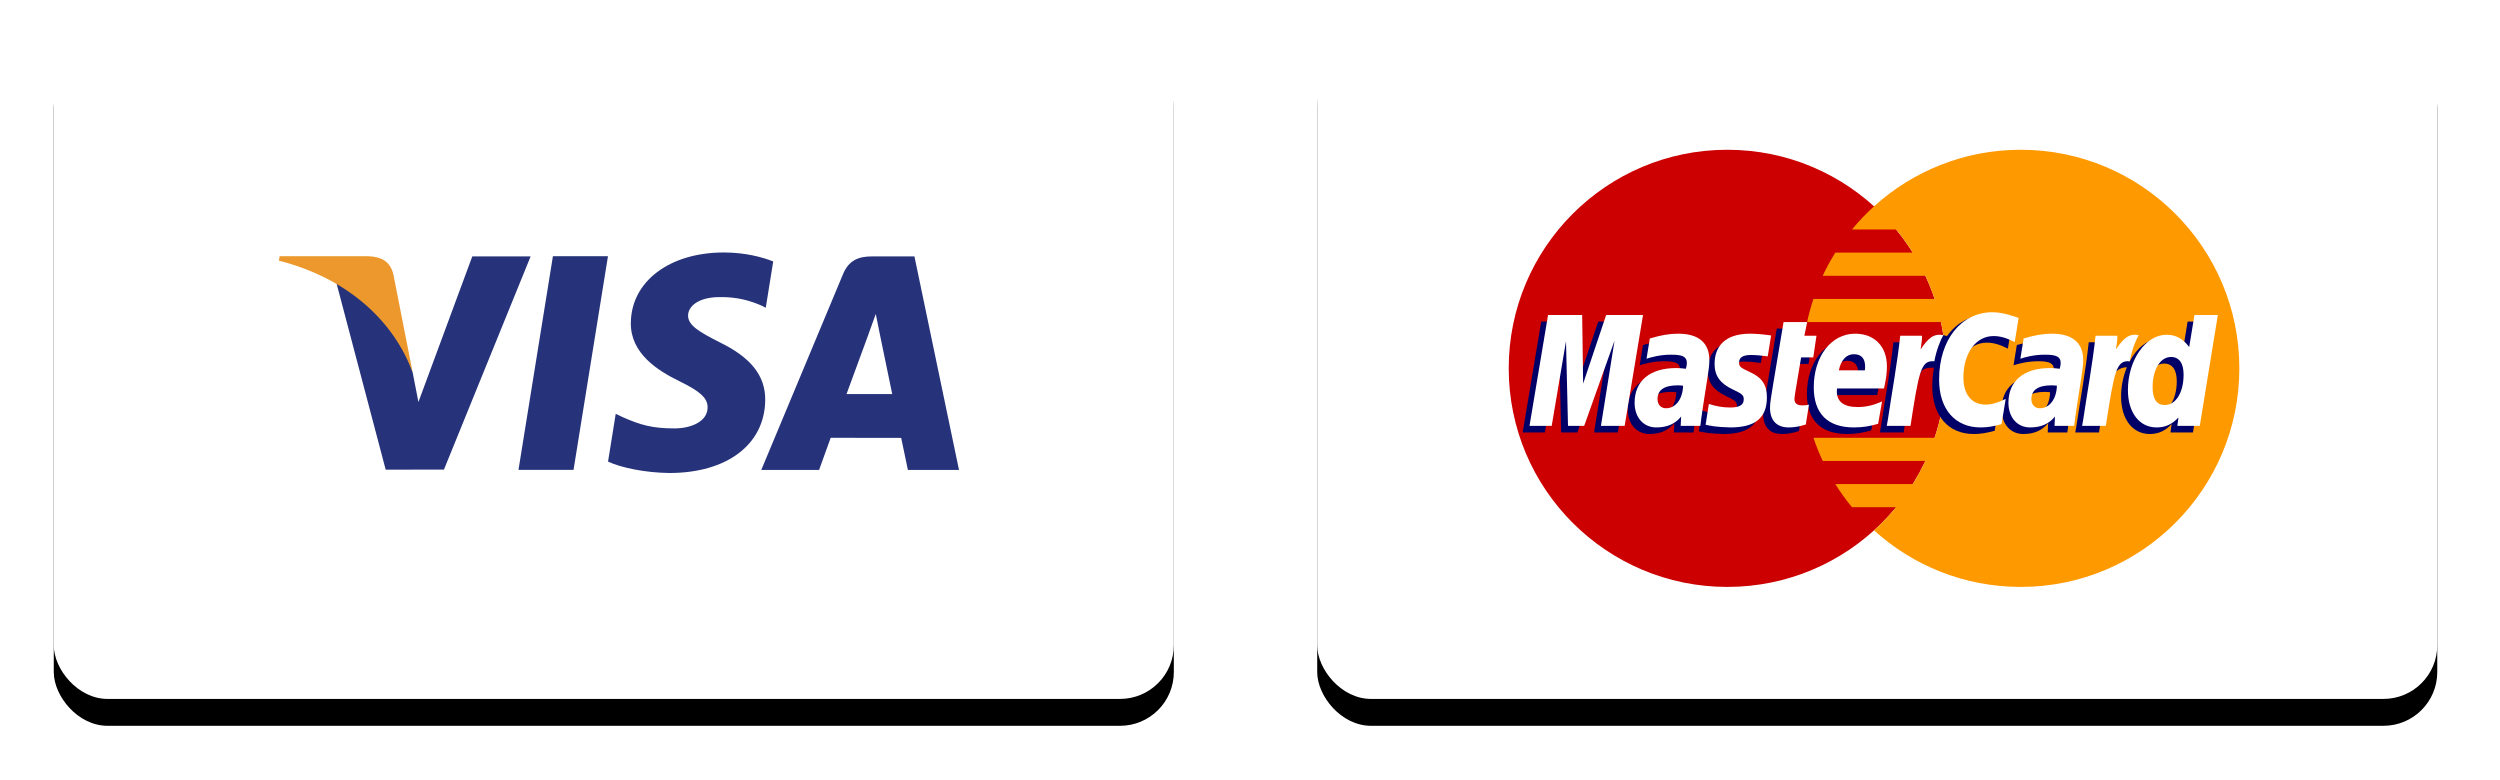 <?xml version="1.0" encoding="UTF-8"?>
<svg width="186px" height="58px" viewBox="0 0 186 58" version="1.1" xmlns="http://www.w3.org/2000/svg" xmlns:xlink="http://www.w3.org/1999/xlink">
    <!-- Generator: Sketch 46.2 (44496) - http://www.bohemiancoding.com/sketch -->
    <title>creditcard</title>
    <desc>Created with Sketch.</desc>
    <defs>
        <rect id="path-1" x="0" y="0" width="83.333" height="50" rx="4"></rect>
        <filter x="-8.4%" y="-10.0%" width="116.8%" height="128.0%" filterUnits="objectBoundingBox" id="filter-2">
            <feOffset dx="0" dy="2" in="SourceAlpha" result="shadowOffsetOuter1"></feOffset>
            <feGaussianBlur stdDeviation="2" in="shadowOffsetOuter1" result="shadowBlurOuter1"></feGaussianBlur>
            <feColorMatrix values="0 0 0 0 0   0 0 0 0 0   0 0 0 0 0  0 0 0 0.188 0" type="matrix" in="shadowBlurOuter1"></feColorMatrix>
        </filter>
        <rect id="path-3" x="0" y="0" width="83.333" height="50" rx="4"></rect>
        <filter x="-8.4%" y="-10.0%" width="116.8%" height="128.0%" filterUnits="objectBoundingBox" id="filter-4">
            <feOffset dx="0" dy="2" in="SourceAlpha" result="shadowOffsetOuter1"></feOffset>
            <feGaussianBlur stdDeviation="2" in="shadowOffsetOuter1" result="shadowBlurOuter1"></feGaussianBlur>
            <feColorMatrix values="0 0 0 0 0   0 0 0 0 0   0 0 0 0 0  0 0 0 0.217 0" type="matrix" in="shadowBlurOuter1"></feColorMatrix>
        </filter>
    </defs>
    <g id="Page-1" stroke="none" stroke-width="1" fill="none" fill-rule="evenodd">
        <g id="creditcard" transform="translate(4, 2)" fill-rule="nonzero">
            <g id="MasterCard-light" transform="translate(94, 0)">
                <g id="Group-3">
                    <g id="Rectangle">
                        <use fill="black" fill-opacity="1" filter="url(#filter-2)" xlink:href="#path-1"></use>
                        <use fill="#FFFFFF" fill-rule="evenodd" xlink:href="#path-1"></use>
                    </g>
                    <path d="M46.774,25.405 C46.774,34.386 39.493,41.667 30.512,41.667 C21.53,41.667 14.249,34.386 14.249,25.405 C14.249,16.423 21.53,9.142 30.512,9.142 C39.493,9.142 46.774,16.423 46.774,25.405" id="Fill-333" fill="#CC0000"></path>
                    <path d="M52.345,9.142 C48.142,9.142 44.314,10.736 41.427,13.351 C40.84,13.884 40.292,14.46 39.786,15.073 L43.072,15.073 C43.52,15.619 43.934,16.194 44.311,16.795 L38.546,16.795 C38.201,17.348 37.887,17.922 37.609,18.518 L45.248,18.518 C45.509,19.075 45.739,19.649 45.937,20.239 L36.92,20.239 C36.732,20.8 36.574,21.375 36.448,21.961 L46.408,21.961 C46.647,23.071 46.774,24.223 46.774,25.405 C46.774,27.21 46.48,28.948 45.937,30.571 L36.92,30.571 C37.118,31.16 37.348,31.735 37.608,32.293 L45.248,32.293 C44.969,32.887 44.657,33.462 44.31,34.016 L38.546,34.016 C38.922,34.615 39.336,35.191 39.786,35.736 L43.07,35.736 C42.565,36.35 42.017,36.925 41.428,37.458 C44.314,40.074 48.142,41.667 52.345,41.667 C61.326,41.667 68.607,34.386 68.607,25.405 C68.607,16.424 61.326,9.142 52.345,9.142" id="Fill-334" fill="#FF9900"></path>
                    <path d="M26.714,27.185 C26.529,27.164 26.447,27.157 26.32,27.157 C25.319,27.157 24.813,27.501 24.813,28.179 C24.813,28.596 25.06,28.862 25.445,28.862 C26.165,28.862 26.683,28.177 26.714,27.185 L26.714,27.185 Z M27.998,30.174 L26.535,30.174 L26.569,29.479 C26.122,30.028 25.527,30.29 24.718,30.29 C23.762,30.29 23.105,29.543 23.105,28.458 C23.105,26.824 24.246,25.871 26.205,25.871 C26.406,25.871 26.662,25.89 26.925,25.923 C26.979,25.702 26.994,25.608 26.994,25.488 C26.994,25.044 26.686,24.877 25.862,24.877 C24.998,24.869 24.285,25.084 23.993,25.18 C24.011,25.068 24.238,23.671 24.238,23.671 C25.117,23.412 25.697,23.316 26.35,23.316 C27.867,23.316 28.67,23.996 28.668,25.283 C28.671,25.628 28.614,26.052 28.525,26.612 C28.372,27.584 28.043,29.667 27.998,30.174 L27.998,30.174 Z" id="Fill-336" fill="#000066"></path>
                    <polyline id="Fill-337" fill="#000066" points="22.367 30.174 20.601 30.174 21.613 23.833 19.354 30.174 18.151 30.174 18.002 23.869 16.939 30.174 15.287 30.174 16.667 21.925 19.206 21.925 19.359 26.542 20.908 21.925 23.732 21.925 22.367 30.174"></polyline>
                    <path d="M54.527,27.185 C54.341,27.164 54.261,27.157 54.134,27.157 C53.132,27.157 52.627,27.501 52.627,28.179 C52.627,28.596 52.872,28.862 53.259,28.862 C53.978,28.862 54.496,28.177 54.527,27.185 L54.527,27.185 Z M55.811,30.174 L54.349,30.174 L54.382,29.479 C53.936,30.028 53.34,30.29 52.532,30.29 C51.574,30.29 50.919,29.543 50.919,28.458 C50.919,26.824 52.06,25.871 54.018,25.871 C54.219,25.871 54.475,25.89 54.738,25.923 C54.792,25.702 54.807,25.608 54.807,25.488 C54.807,25.044 54.499,24.877 53.675,24.877 C52.811,24.869 52.099,25.084 51.805,25.18 C51.824,25.068 52.051,23.671 52.051,23.671 C52.93,23.412 53.511,23.316 54.163,23.316 C55.68,23.316 56.483,23.996 56.481,25.283 C56.484,25.628 56.427,26.052 56.338,26.612 C56.185,27.584 55.856,29.667 55.811,30.174 L55.811,30.174 Z" id="Fill-338" fill="#000066"></path>
                    <path d="M35.844,30.072 C35.361,30.224 34.985,30.29 34.576,30.29 C33.674,30.29 33.181,29.771 33.181,28.816 C33.168,28.52 33.311,27.74 33.423,27.028 C33.525,26.401 34.189,22.45 34.189,22.45 L35.943,22.45 L35.738,23.466 L36.798,23.466 L36.559,25.078 L35.495,25.078 C35.292,26.354 35.001,27.943 34.998,28.154 C34.998,28.5 35.182,28.651 35.602,28.651 C35.804,28.651 35.959,28.63 36.078,28.587 L35.844,30.072" id="Fill-339" fill="#000066"></path>
                    <path d="M41.225,30.018 C40.622,30.202 40.041,30.292 39.424,30.29 C37.46,30.287 36.436,29.262 36.436,27.297 C36.436,25.004 37.738,23.316 39.507,23.316 C40.954,23.316 41.878,24.261 41.878,25.743 C41.878,26.236 41.815,26.716 41.662,27.393 L38.167,27.393 C38.049,28.366 38.671,28.772 39.693,28.772 C40.32,28.772 40.887,28.642 41.517,28.35 L41.225,30.018 L41.225,30.018 Z M40.239,26.041 C40.249,25.901 40.424,24.843 39.421,24.843 C38.863,24.843 38.463,25.27 38.301,26.041 L40.239,26.041 L40.239,26.041 Z" id="Fill-340" fill="#000066"></path>
                    <path d="M29.057,25.587 C29.057,26.435 29.468,27.02 30.401,27.459 C31.116,27.796 31.227,27.895 31.227,28.2 C31.227,28.618 30.912,28.807 30.213,28.807 C29.686,28.807 29.196,28.724 28.631,28.542 C28.631,28.542 28.4,30.021 28.389,30.092 C28.79,30.179 29.148,30.259 30.226,30.29 C32.089,30.29 32.949,29.581 32.949,28.048 C32.949,27.126 32.589,26.585 31.705,26.178 C30.965,25.839 30.879,25.763 30.879,25.449 C30.879,25.087 31.173,24.902 31.743,24.902 C32.09,24.902 32.563,24.939 33.012,25.002 L33.263,23.446 C32.806,23.373 32.113,23.316 31.709,23.316 C29.735,23.316 29.051,24.347 29.057,25.587" id="Fill-341" fill="#000066"></path>
                    <path d="M49.812,23.493 C50.302,23.493 50.76,23.62 51.389,23.938 L51.678,22.148 C51.419,22.046 50.509,21.45 49.738,21.45 C48.557,21.45 47.557,22.037 46.855,23.003 C45.83,22.664 45.408,23.35 44.892,24.033 L44.434,24.14 C44.468,23.915 44.5,23.692 44.49,23.466 L42.868,23.466 C42.647,25.543 42.254,27.645 41.947,29.723 L41.867,30.174 L43.633,30.174 C43.928,28.258 44.089,27.032 44.187,26.202 L44.852,25.833 C44.952,25.463 45.262,25.338 45.886,25.354 C45.805,25.791 45.761,26.252 45.761,26.729 C45.761,28.924 46.947,30.29 48.846,30.29 C49.336,30.29 49.756,30.226 50.407,30.048 L50.717,28.169 C50.131,28.456 49.652,28.592 49.217,28.592 C48.191,28.592 47.57,27.834 47.57,26.582 C47.57,24.765 48.493,23.493 49.812,23.493" id="Fill-342" fill="#000066"></path>
                    <path d="M64.759,21.925 L64.367,24.308 C63.885,23.673 63.366,23.213 62.682,23.213 C61.791,23.213 60.98,23.889 60.449,24.883 C59.71,24.73 58.946,24.469 58.946,24.469 L58.945,24.475 C59.004,23.92 59.029,23.581 59.023,23.466 L57.401,23.466 C57.181,25.543 56.788,27.645 56.481,29.723 L56.4,30.174 L58.167,30.174 C58.405,28.626 58.587,27.339 58.722,26.32 C59.326,25.774 59.628,25.299 60.237,25.33 C59.967,25.983 59.809,26.735 59.809,27.507 C59.809,29.183 60.657,30.29 61.941,30.29 C62.588,30.29 63.084,30.067 63.569,29.55 L63.485,30.174 L65.156,30.174 L66.501,21.925 L64.759,21.925 L64.759,21.925 Z M62.551,28.624 C61.95,28.624 61.646,28.179 61.646,27.302 C61.646,25.983 62.215,25.049 63.015,25.049 C63.622,25.049 63.951,25.51 63.951,26.362 C63.951,27.692 63.373,28.624 62.551,28.624 L62.551,28.624 Z" id="Fill-343" fill="#000066"></path>
                    <polyline id="Fill-344" fill="#FFFFFF" points="22.874 29.685 21.109 29.685 22.121 23.344 19.863 29.685 18.659 29.685 18.511 23.381 17.447 29.685 15.795 29.685 17.175 21.436 19.714 21.436 19.785 26.542 21.498 21.436 24.24 21.436 22.874 29.685"></polyline>
                    <path d="M27.222,26.696 C27.037,26.675 26.955,26.669 26.828,26.669 C25.827,26.669 25.321,27.012 25.321,27.689 C25.321,28.107 25.568,28.374 25.954,28.374 C26.673,28.374 27.192,27.689 27.222,26.696 L27.222,26.696 Z M28.506,29.685 L27.043,29.685 L27.077,28.99 C26.631,29.539 26.035,29.801 25.226,29.801 C24.27,29.801 23.614,29.053 23.614,27.968 C23.614,26.334 24.755,25.383 26.713,25.383 C26.914,25.383 27.17,25.401 27.433,25.435 C27.488,25.213 27.502,25.118 27.502,24.998 C27.502,24.555 27.195,24.389 26.37,24.389 C25.506,24.379 24.794,24.594 24.501,24.69 C24.519,24.579 24.746,23.182 24.746,23.182 C25.625,22.924 26.206,22.826 26.859,22.826 C28.375,22.826 29.178,23.508 29.176,24.794 C29.179,25.138 29.122,25.565 29.033,26.123 C28.88,27.094 28.551,29.178 28.506,29.685 L28.506,29.685 Z" id="Fill-345" fill="#FFFFFF"></path>
                    <path d="M52.186,21.658 L51.897,23.448 C51.267,23.132 50.81,23.003 50.32,23.003 C49.002,23.003 48.077,24.277 48.077,26.094 C48.077,27.346 48.699,28.102 49.725,28.102 C50.16,28.102 50.64,27.968 51.225,27.679 L50.914,29.559 C50.264,29.736 49.844,29.801 49.354,29.801 C47.453,29.801 46.269,28.434 46.269,26.24 C46.269,23.291 47.906,21.23 50.246,21.23 C51.017,21.23 51.927,21.557 52.186,21.658" id="Fill-346" fill="#FFFFFF"></path>
                    <path d="M55.034,26.696 C54.85,26.675 54.768,26.669 54.641,26.669 C53.641,26.669 53.135,27.012 53.135,27.689 C53.135,28.107 53.382,28.374 53.767,28.374 C54.486,28.374 55.005,27.689 55.034,26.696 L55.034,26.696 Z M56.319,29.685 L54.857,29.685 L54.89,28.99 C54.444,29.539 53.848,29.801 53.04,29.801 C52.082,29.801 51.427,29.053 51.427,27.968 C51.427,26.334 52.567,25.383 54.527,25.383 C54.727,25.383 54.983,25.401 55.245,25.435 C55.3,25.213 55.314,25.118 55.314,24.998 C55.314,24.555 55.008,24.389 54.183,24.389 C53.319,24.379 52.607,24.594 52.314,24.69 C52.332,24.579 52.559,23.182 52.559,23.182 C53.439,22.924 54.018,22.826 54.671,22.826 C56.187,22.826 56.991,23.508 56.989,24.794 C56.993,25.138 56.935,25.565 56.846,26.123 C56.694,27.094 56.365,29.178 56.319,29.685 L56.319,29.685 Z" id="Fill-347" fill="#FFFFFF"></path>
                    <path d="M36.352,29.583 C35.869,29.735 35.492,29.801 35.084,29.801 C34.182,29.801 33.689,29.282 33.689,28.328 C33.676,28.03 33.819,27.252 33.931,26.539 C34.033,25.912 34.697,21.961 34.697,21.961 L36.452,21.961 L36.246,22.977 L37.147,22.977 L36.907,24.589 L36.004,24.589 C35.8,25.865 35.509,27.454 35.505,27.664 C35.505,28.011 35.691,28.161 36.11,28.161 C36.312,28.161 36.467,28.142 36.587,28.098 L36.352,29.583" id="Fill-348" fill="#FFFFFF"></path>
                    <path d="M41.734,29.53 C41.131,29.714 40.548,29.802 39.933,29.801 C37.968,29.8 36.944,28.773 36.944,26.808 C36.944,24.515 38.247,22.826 40.014,22.826 C41.462,22.826 42.386,23.772 42.386,25.255 C42.386,25.747 42.322,26.227 42.17,26.904 L38.675,26.904 C38.557,27.878 39.18,28.284 40.201,28.284 C40.828,28.284 41.395,28.154 42.026,27.861 L41.734,29.53 L41.734,29.53 Z M40.747,25.552 C40.757,25.411 40.933,24.354 39.93,24.354 C39.372,24.354 38.972,24.781 38.809,25.552 L40.747,25.552 L40.747,25.552 Z" id="Fill-349" fill="#FFFFFF"></path>
                    <path d="M29.565,25.097 C29.565,25.947 29.977,26.53 30.91,26.971 C31.624,27.307 31.735,27.406 31.735,27.711 C31.735,28.129 31.42,28.318 30.721,28.318 C30.195,28.318 29.704,28.236 29.139,28.054 C29.139,28.054 28.908,29.532 28.897,29.602 C29.298,29.69 29.656,29.77 30.734,29.801 C32.597,29.801 33.457,29.092 33.457,27.559 C33.457,26.637 33.097,26.096 32.213,25.69 C31.473,25.35 31.388,25.274 31.388,24.961 C31.388,24.598 31.681,24.411 32.252,24.411 C32.598,24.411 33.071,24.45 33.52,24.513 L33.771,22.958 C33.314,22.885 32.621,22.826 32.218,22.826 C30.242,22.826 29.559,23.858 29.565,25.097" id="Fill-350" fill="#FFFFFF"></path>
                    <path d="M65.664,29.685 L63.994,29.685 L64.077,29.06 C63.592,29.578 63.096,29.801 62.449,29.801 C61.166,29.801 60.317,28.695 60.317,27.017 C60.317,24.786 61.633,22.905 63.19,22.905 C63.874,22.905 64.393,23.185 64.876,23.82 L65.267,21.436 L67.008,21.436 L65.664,29.685 L65.664,29.685 Z M63.059,28.135 C63.882,28.135 64.459,27.203 64.459,25.874 C64.459,25.022 64.13,24.559 63.524,24.559 C62.723,24.559 62.154,25.494 62.154,26.813 C62.154,27.691 62.459,28.135 63.059,28.135 L63.059,28.135 Z" id="Fill-351" fill="#FFFFFF"></path>
                    <path d="M57.91,22.977 C57.689,25.053 57.296,27.156 56.989,29.234 L56.909,29.685 L58.674,29.685 C59.306,25.582 59.458,24.782 60.449,24.882 C60.607,24.042 60.9,23.307 61.119,22.936 C60.38,22.782 59.967,23.2 59.425,23.994 C59.469,23.65 59.546,23.317 59.532,22.977 L57.91,22.977" id="Fill-352" fill="#FFFFFF"></path>
                    <path d="M43.377,22.977 C43.155,25.053 42.762,27.156 42.455,29.234 L42.375,29.685 L44.141,29.685 C44.773,25.582 44.924,24.782 45.914,24.882 C46.072,24.042 46.367,23.307 46.585,22.936 C45.846,22.782 45.433,23.2 44.892,23.994 C44.935,23.65 45.013,23.317 44.998,22.977 L43.377,22.977" id="Fill-353" fill="#FFFFFF"></path>
                </g>
            </g>
            <g id="Visa-light">
                <g id="Group-4">
                    <g id="Rectangle">
                        <use fill="black" fill-opacity="1" filter="url(#filter-4)" xlink:href="#path-3"></use>
                        <use fill="#FFFFFF" fill-rule="evenodd" xlink:href="#path-3"></use>
                    </g>
                    <polyline id="Fill-1" fill="#26337A" points="34.575 32.956 37.137 17.061 41.233 17.061 38.671 32.956 34.575 32.956"></polyline>
                    <path d="M53.527,17.451 C52.718,17.132 51.444,16.784 49.857,16.784 C45.808,16.784 42.958,18.941 42.934,22.03 C42.908,24.314 44.968,25.588 46.521,26.348 C48.117,27.126 48.653,27.624 48.647,28.32 C48.636,29.385 47.373,29.873 46.195,29.873 C44.555,29.873 43.684,29.633 42.337,29.039 L41.81,28.786 L41.238,32.344 C42.193,32.787 43.963,33.171 45.801,33.191 C50.104,33.191 52.901,31.06 52.933,27.762 C52.948,25.95 51.857,24.577 49.493,23.443 C48.062,22.706 47.183,22.218 47.193,21.472 C47.194,20.811 47.935,20.104 49.54,20.104 C50.879,20.082 51.849,20.392 52.605,20.715 L52.973,20.896 L53.527,17.451" id="Fill-2" fill="#26337A"></path>
                    <path d="M58.981,27.32 C59.321,26.407 60.613,22.877 60.613,22.877 C60.589,22.919 60.95,21.957 61.157,21.361 L61.433,22.732 C61.433,22.732 62.219,26.526 62.381,27.32 L58.981,27.32 L58.981,27.32 Z M64.034,17.077 L60.869,17.077 C59.887,17.077 59.152,17.358 58.722,18.394 L52.64,32.961 L56.941,32.961 C56.941,32.961 57.643,31.002 57.803,30.572 C58.272,30.572 62.452,30.58 63.048,30.58 C63.171,31.135 63.547,32.961 63.547,32.961 L67.349,32.961 L64.034,17.077 L64.034,17.077 Z" id="Fill-3" fill="#26337A"></path>
                    <path d="M31.139,17.074 L27.13,27.911 L26.701,25.708 C25.954,23.17 23.628,20.419 21.027,19.04 L24.695,32.942 L29.029,32.939 L35.479,17.074 L31.139,17.074" id="Fill-4" fill="#26337A"></path>
                    <path d="M23.409,17.063 L16.804,17.063 L16.75,17.392 C21.889,18.709 25.289,21.887 26.701,25.708 L25.265,18.404 C25.018,17.397 24.298,17.098 23.409,17.063" id="Fill-5" fill="#EC982D"></path>
                </g>
            </g>
        </g>
    </g>
</svg>